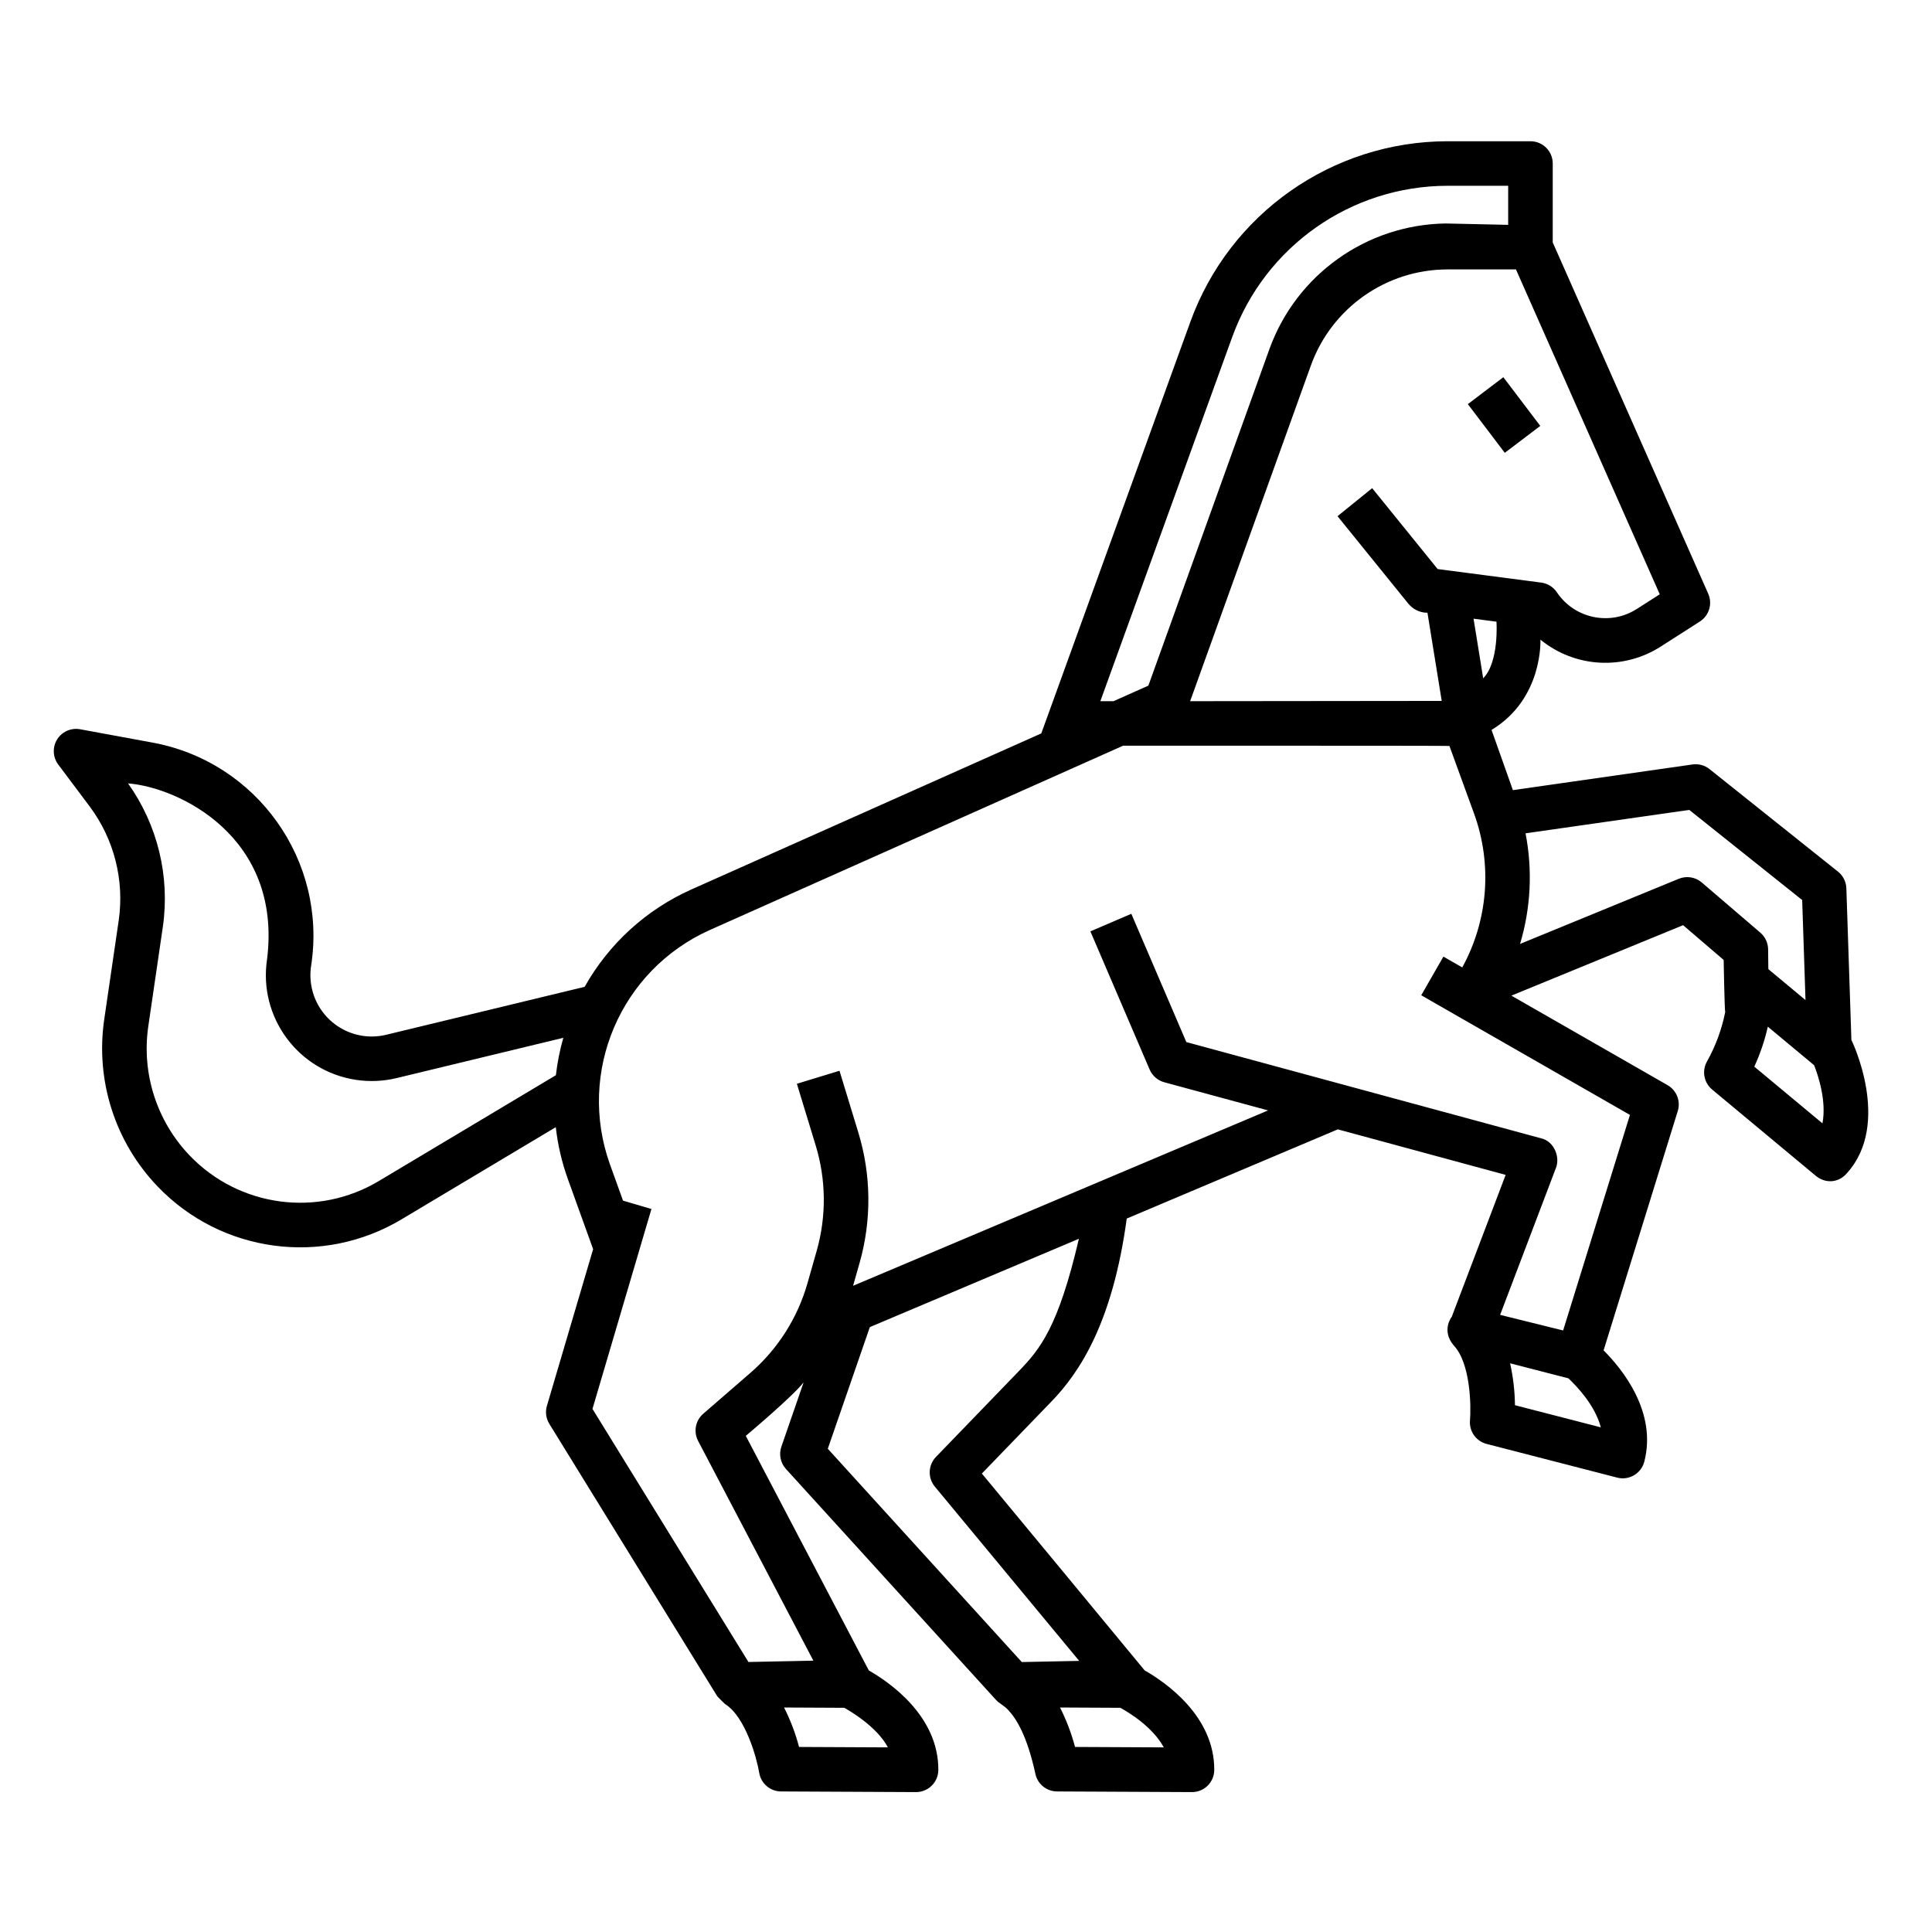 <?xml version="1.0" encoding="UTF-8"?>
<!-- Uploaded to: SVG Repo, www.svgrepo.com, Generator: SVG Repo Mixer Tools -->
<svg fill="#000000" width="800px" height="800px" version="1.1" viewBox="144 144 512 512" xmlns="http://www.w3.org/2000/svg">
 <g>
  <path d="m634.64 419.61-1.336-40.203c-0.059-1.727-0.867-3.34-2.219-4.418l-34.039-27.168c-1.273-1.016-2.906-1.461-4.519-1.23l-47.594 6.805-5.66-15.961c13.738-8.281 12.953-23.926 12.953-23.926 9.148 7.481 22.082 8.195 31.996 1.766l10.262-6.57c2.453-1.57 3.394-4.695 2.215-7.359l-41.211-93.102 0.004-20.91c0-3.262-2.644-5.902-5.902-5.902h-22.027c-30.512 0.051-57.73 19.188-68.113 47.879l-39.496 109.05-92.746 41.363c-11.949 5.34-21.859 14.383-28.27 25.793l-52.602 12.711c-8.727 2.109-17.512-3.258-19.621-11.984-0.496-2.047-0.586-4.168-0.273-6.25 4.34-27.938-14.406-54.23-42.23-59.238l-18.984-3.496c-3.207-0.59-6.285 1.527-6.879 4.734-0.301 1.621 0.094 3.293 1.082 4.613l8.359 11.148c6.445 8.641 9.203 19.484 7.672 30.152l-3.867 26.43c-2.297 16.066 2.906 32.297 14.117 44.031 16.914 17.715 43.855 21.324 64.836 8.688l40.742-24.344c0.527 4.703 1.605 9.332 3.211 13.785l6.684 18.547-12.246 41.52c-0.477 1.609-0.242 3.34 0.637 4.769l44.496 72.184c0.125 0.176 1.918 1.969 2.043 2.047 5.527 3.441 8.484 14.598 9.082 18.227 0.461 2.848 2.914 4.949 5.801 4.961l35.766 0.172c3.25 0 5.887-2.625 5.902-5.875 0.07-14.223-12.793-23.145-18.422-26.367l-32.602-62.16s12.355-10.375 15.32-14.172l-5.891 17.039c-0.707 2.039-0.242 4.305 1.211 5.902l55.574 61.102c1.121 1.242 1.992 1.348 3.336 2.781 2.238 2.387 4.981 6.922 7.133 16.617 0.461 2.848 2.914 4.949 5.801 4.961l35.734 0.172h0.027c3.25 0 5.891-2.625 5.902-5.875 0.066-14.254-12.848-23.184-18.457-26.387-0.133-0.215-43.133-52.156-43.133-52.156l18.266-18.906c7.664-7.848 16.398-21.133 20.129-48.668l55.941-23.641 44.477 12.066-14.281 37.594c-0.125 0.16-2.785 3.648 0.492 7.574 4.516 4.691 4.644 16.234 4.336 19.898-0.254 2.875 1.609 5.512 4.406 6.234l34.602 8.926c3.152 0.816 6.371-1.078 7.188-4.231 0-0.004 0.004-0.008 0.004-0.012 3.406-13.203-5.902-24.594-10.793-29.48l19.656-63.418c0.82-2.641-0.305-5.496-2.703-6.867l-41.387-23.719 45.508-18.672 10.742 9.207s0.242 13.297 0.41 13.832c-0.906 4.555-2.519 8.941-4.781 13-1.457 2.492-0.898 5.672 1.32 7.519l27.469 22.859c2.504 2.086 6.035 1.965 8.312-0.762 11.832-13.184 1.23-35.066 1.129-35.234zm-390.14 37.312c-16.266 9.801-37.156 7-50.27-6.734-8.691-9.098-12.727-21.684-10.941-34.137l3.867-26.43c1.922-13.387-1.383-26.996-9.223-38.012 13.34 1.035 40.891 14.074 36.84 46.621-2.316 15.324 8.23 29.629 23.555 31.941 3.594 0.543 7.258 0.383 10.789-0.469l44.168-10.672c-0.926 3.246-1.582 6.559-1.969 9.914zm292.56-133.17-2.555-15.793 6.074 0.793c0.004 0 0.746 10.684-3.519 15zm46.793-22.262-6 3.84c-7.102 4.606-16.582 2.648-21.281-4.387-0.949-1.398-2.449-2.328-4.125-2.547l-27.457-3.59-17.352-21.438-9.18 7.43 18.836 23.27c2.262 2.574 4.992 2.293 4.992 2.293l3.785 23.391-66.672 0.07 32.012-89.004c5.508-15.23 19.957-25.391 36.152-25.418h18.18zm-113.3-68.176c8.688-24.016 31.469-40.035 57.008-40.078h16.121v10.352l-16.582-0.363c-20.945 0.312-39.52 13.535-46.668 33.223l-32.102 89.254-9.23 4.117h-3.496zm-91.273 373.76-23.52-0.113c-0.953-3.613-2.285-7.117-3.977-10.453l15.984 0.078c9.352 5.379 11.512 10.488 11.512 10.488zm73.133 0-23.52-0.113c-0.953-3.613-2.285-7.117-3.977-10.453l15.984 0.078c2.438 1.336 8.594 5.106 11.512 10.488zm-38.434-99.684-21.938 22.707c-2.09 2.164-2.219 5.551-0.301 7.871l38.258 46.184-15.211 0.309-51.414-56.527 11.145-32.238 55.402-23.41c-5.488 23.488-10.289 29.246-15.941 35.105zm131.5 9.004c-0.039-3.738-0.473-7.461-1.289-11.105l15.461 3.988c2.031 1.906 7.055 7.086 8.582 12.984zm30.473-76.93-17.707 57.125-16.695-4.137 14.812-38.996c1.121-2.945-0.57-7.043-3.977-7.797l-93.992-25.496-14.578-33.996-10.852 4.656 15.703 36.617c0.711 1.656 2.141 2.898 3.879 3.371l27.508 7.461-109.98 46.477 1.707-6c3.238-11.352 3.121-23.395-0.332-34.68l-4.977-16.305-11.293 3.449 4.977 16.305c2.789 9.113 2.879 18.836 0.266 28l-2.414 8.492c-2.629 9.266-7.91 17.559-15.191 23.859l-12.449 10.789c-2.07 1.793-2.633 4.777-1.359 7.203l30.543 58.234-17.207 0.352-41.332-67.07 15.625-52.977-7.531-2.223-3.492-9.688c-8.684-24.387 2.801-51.355 26.406-61.988l109.6-48.875s86.461-0.031 86.496 0.062l6.555 18.008c4.84 13.387 3.691 28.207-3.156 40.684l-5-2.867-5.871 10.242zm19.035-61.598c-1.684-1.445-4.031-1.82-6.082-0.98l-42.074 17.266c2.848-9.508 3.348-19.566 1.453-29.309l43.391-6.207 29.918 23.879 0.883 26.516-9.848-8.195-0.062-5.262c-0.02-1.699-0.773-3.305-2.062-4.41zm31.98 63.836-18.059-15.027c1.562-3.394 2.762-6.945 3.582-10.594l12.27 10.215c1.023 2.59 3.348 9.422 2.207 15.41z"/>
  <path d="m552.19 256.87-9.789-12.906-9.41 7.133 9.793 12.906z"/>
 </g>
</svg>